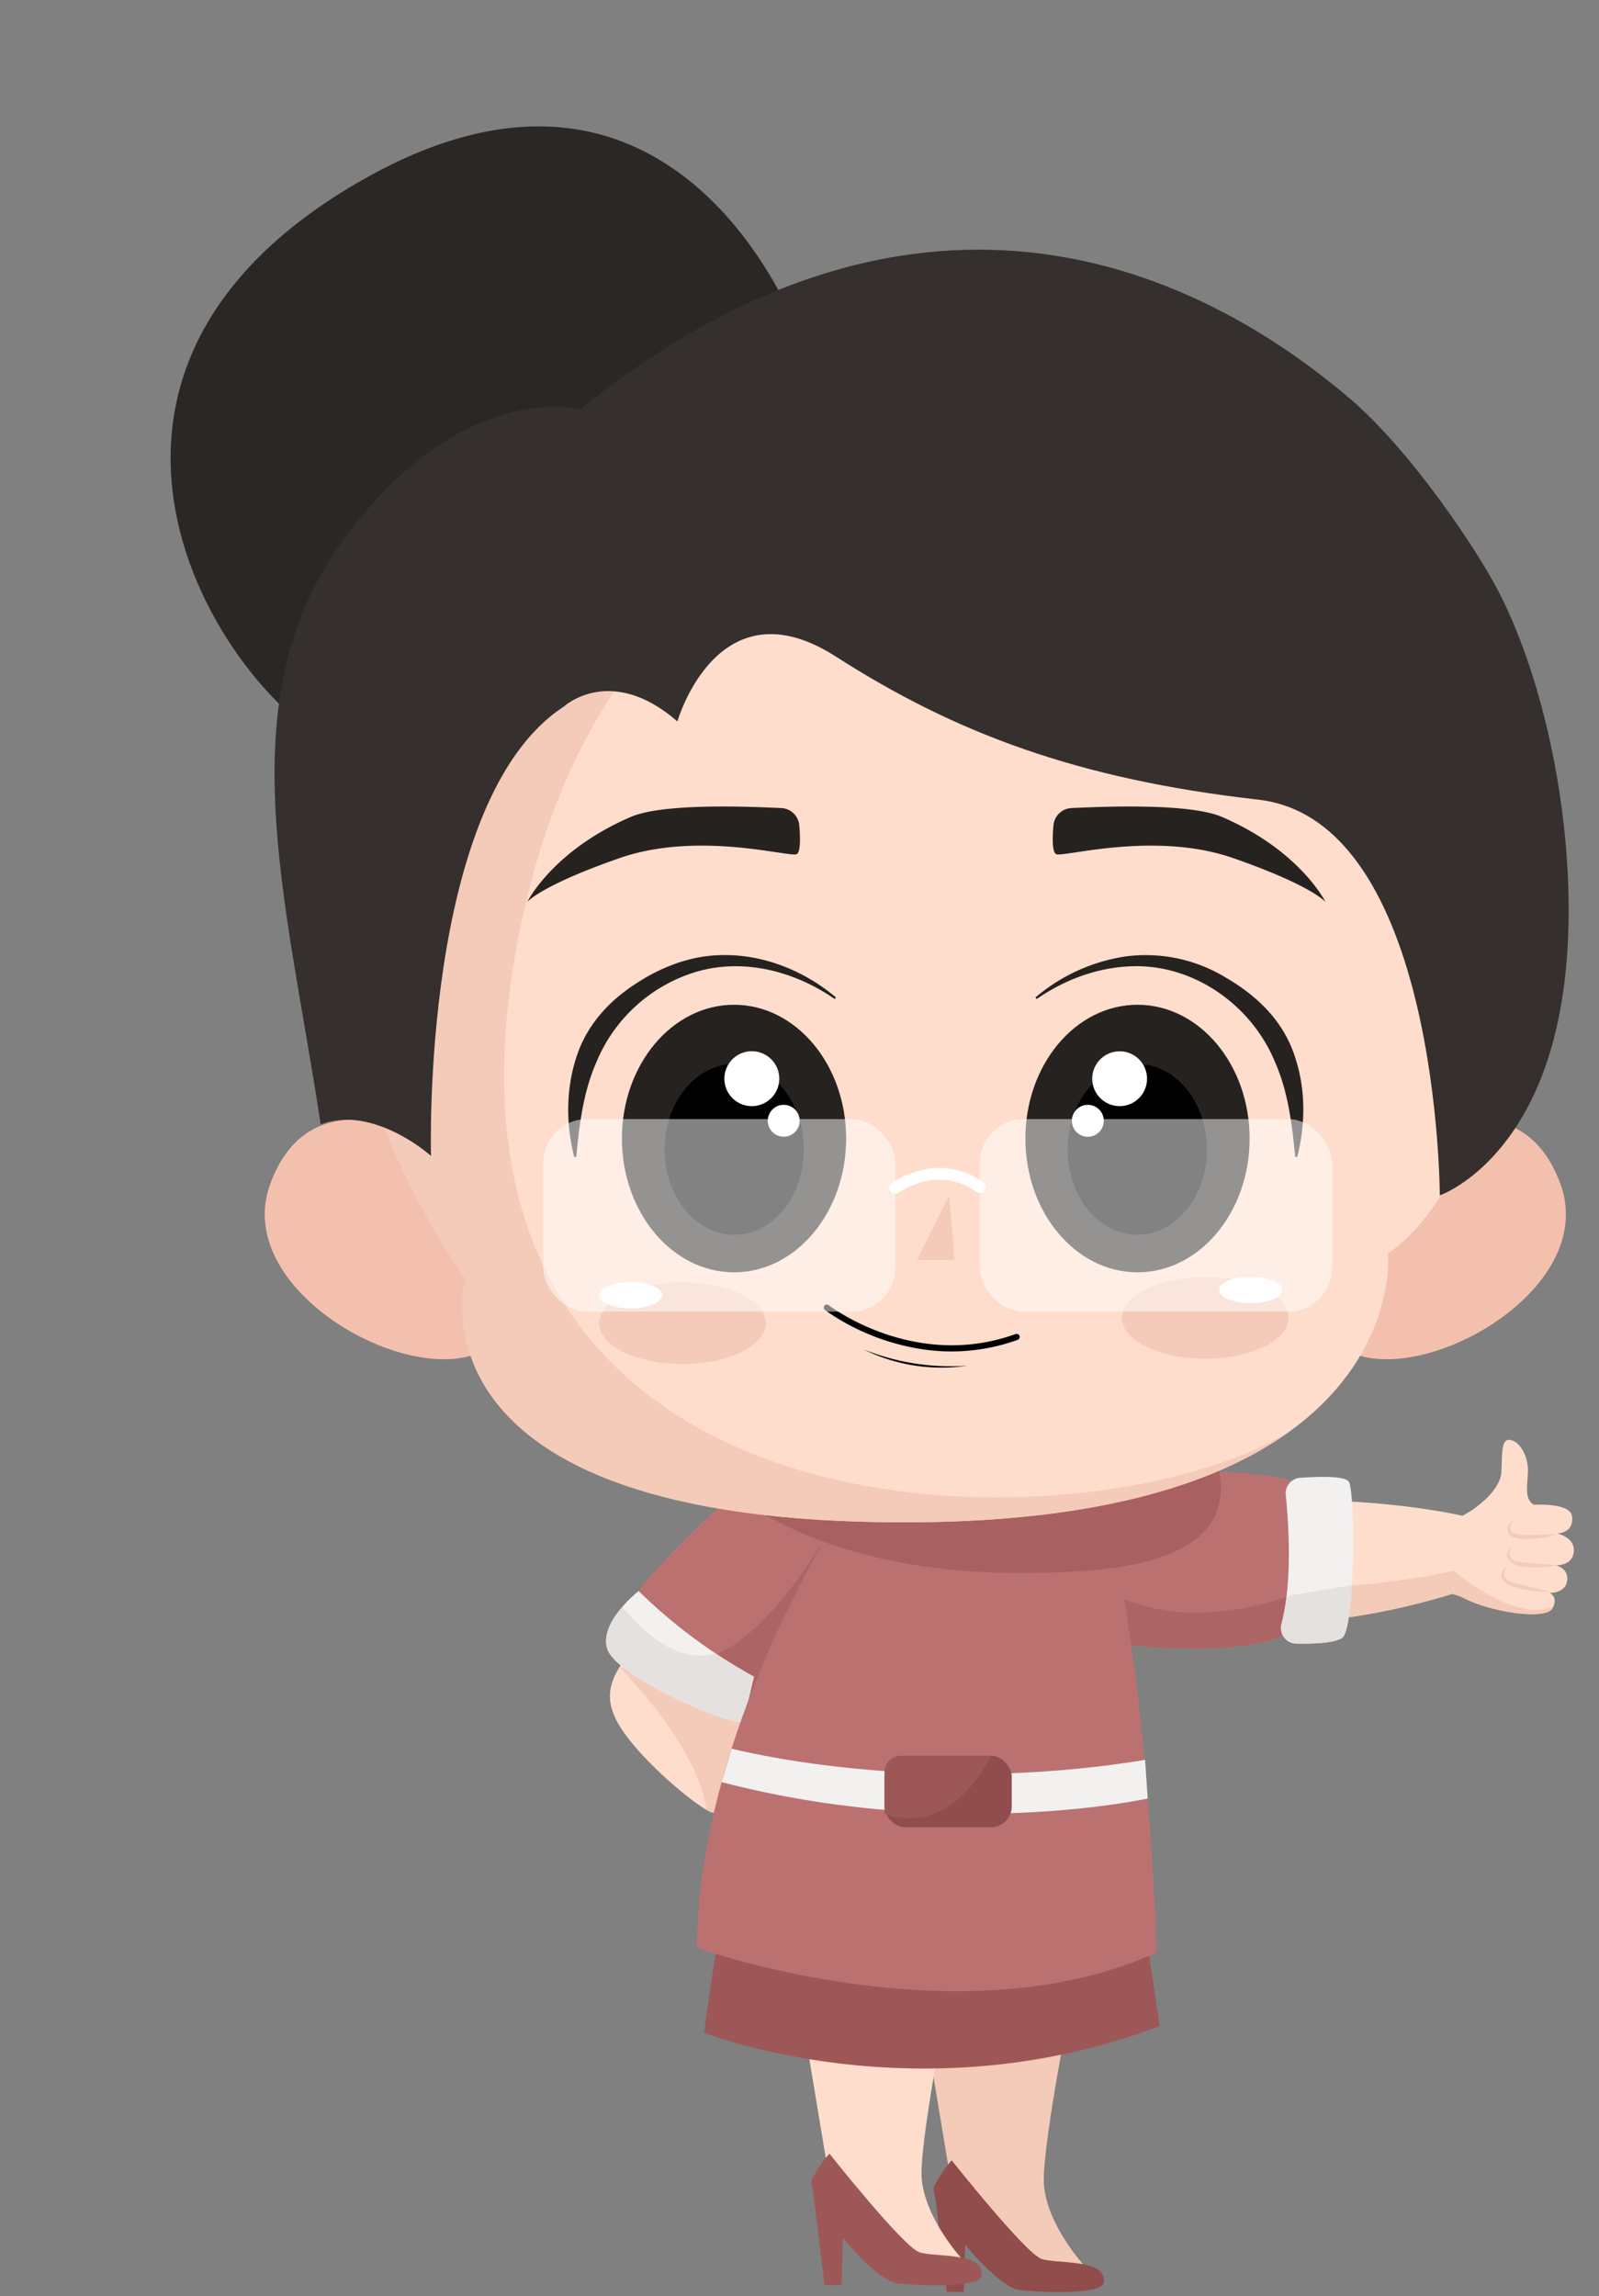 <?xml version="1.0" encoding="UTF-8"?>
<!DOCTYPE svg PUBLIC '-//W3C//DTD SVG 1.0//EN'
          'http://www.w3.org/TR/2001/REC-SVG-20010904/DTD/svg10.dtd'>
<svg height="817.8" preserveAspectRatio="xMidYMid meet" version="1.0" viewBox="-60.8 -45.0 569.8 817.8" width="569.8" xmlns="http://www.w3.org/2000/svg" xmlns:xlink="http://www.w3.org/1999/xlink" zoomAndPan="magnify"
><rect x="-60.8" y="-45.0" width="569.8" height="817.8" fill="#808080" stroke="none"/><g data-name="Layer 2"
  ><g data-name="Layer 1"
    ><g
      ><path d="M325.15,761.46s-14-15.35-14-30.09,9.66-63.44,9.66-63.44L264.74,652l16,96.19,27,18.95Z" fill="#f4cab8"
      /></g
      ><g
      ><path d="M278.33,724.46s26.43,33.31,32.07,35.14,23.38-.19,22.1,8.41c-.7,4.74-25.57,3.3-30.34,2.57-9-1.38-33.37-31.11-29.9-37.33S278.33,724.46,278.33,724.46Z" fill="#914c4c"
      /></g
      ><g
      ><path d="M276.59 771.31L282.66 771.31 283.53 740.2 272.26 735.81 276.59 771.31z" fill="#914c4c"
      /></g
      ><g
      ><path d="M281.58,759.08s-14-15.36-14-30.1,9.66-63.44,9.66-63.44l-56.08-15.91,16,96.19,27,18.95Z" fill="#fdc"
      /></g
      ><g
      ><path d="M234.76,722.08s26.44,33.3,32.07,35.13,23.38-.18,22.1,8.42c-.7,4.73-25.57,3.29-30.34,2.56-9-1.38-33.37-31.11-29.9-37.33S234.76,722.08,234.76,722.08Z" fill="#9e5757"
      /></g
      ><g
      ><path d="M233.02 768.92L239.09 768.92 239.96 737.81 228.69 733.42 233.02 768.92z" fill="#9e5757"
      /></g
      ><g
      ><path d="M196.36,636.54s-5.42,34.51-6.22,42.47c0,0,76.39,30.24,162.32-2.39L345,626.43Z" fill="#9e5757"
      /></g
      ><g
      ><path d="M227.14,513.61a47.08,47.08,0,0,0-46.18,12c-21.17,20.68-28.58,29.09-22.19,41.92s30.9,33.1,34.73,33.1c6.49,0,14.67-30.39,11.37-33.69s-11.78-6.47-9.55-8.9c2.82-3.07,15.28-9.5,15.28-9.5S240.4,525.26,227.14,513.61Z" fill="#fdc"
      /></g
      ><g
      ><path d="M198.69,555.44,160,548.85h0c.17.17,27.81,27.77,31,50.83a6.23,6.23,0,0,0,2.49,1c6.49,0,14.67-30.39,11.37-33.69s-11.78-6.47-9.55-8.9A20.81,20.81,0,0,1,198.69,555.44Z" fill="#f4cab8"
      /></g
      ><g
      ><path d="M168.51,538.42c-5.35-4.62-4.9-13.55.87-20.19,15.31-17.61,49.78-51.8,69.61-51.89,20.68-.09,22.12,3.26,21.47,13.66-1.67,26.44-37.61,81-46.41,79.76C205.1,558.53,180.46,548.76,168.51,538.42Z" fill="#bc7171"
      /></g
      ><g opacity=".5"
      ><path d="M231.3,505.55s-30.31,53.11-55.69,38l.18.2c12.8,8.16,30.87,15,38.26,16,2.65.36,7.78-4.36,13.69-11.84C228.71,527.77,231.3,505.55,231.3,505.55Z" fill="#9e5757"
      /></g
      ><g
      ><path d="M166.78,521.69s-14.32,11.14-11.14,20.69c3.51,10.51,47.1,28.78,48.22,25.53s4-15.73,4-15.73A187.8,187.8,0,0,1,166.78,521.69Z" fill="#f2f1f0"
      /></g
      ><g
      ><path d="M203.86,567.91c1.12-3.25,4-15.73,4-15.73s-5.64-2.93-13.69-8.29h0s-15,6.39-33.13-16.66c-3.56,4.1-7.16,9.87-5.4,15.15C159.15,552.89,202.74,571.16,203.86,567.91Z" fill="#e5e1df"
      /></g
      ><g
      ><path d="M494.13,501.17c2-.08,6-1.2,5.23-6.22-.7-4.28-10.65-4.12-13.56-4l0,0c-3.82-2.08-2-8.27-2.13-12.65s-2.45-9.35-5.86-10.32-3.34,3.2-3.57,11c-.2,7.29-10.32,13.72-10.32,13.72h.17c-1.34.76-2.59,1.51-3.67,2.18-37.12-7.94-78.87-5.22-78.87-5.22s-37.77,29.56-5.54,40.07c23,7.49,60.22-.69,80.66-7a18.93,18.93,0,0,1,4.23,1.49c9.89,5.11,29.13,7.87,31.48,3.68s-1-5.53-1-5.53,5.67.2,6.27-4.35-4.06-5.49-4.06-5.49,5.85.37,6.42-4.79S494.13,501.17,494.13,501.17Z" fill="#fdc"
      /></g
      ><g
      ><path d="M494.13,501.49c-3.49,1.26-19.87,4.32-17.46-3.06a5.16,5.16,0,0,1,2.06-2.08,6.64,6.64,0,0,0-1.32,2.36c-.56,3,3.49,2.92,5.54,3,3.67.06,7.4-.23,11.18-.25Z" fill="#f4cab8"
      /></g
      ><g
      ><path d="M494.13,512.49c-3.76.85-18.9,2.27-17.77-4.21a4.45,4.45,0,0,1,1.63-2.39,5,5,0,0,0-.91,2.48,2.67,2.67,0,0,0,2.07,2.53,7.64,7.64,0,0,0,1.25.32c4.52.82,9.15.72,13.73,1.27Z" fill="#f4cab8"
      /></g
      ><g
      ><path d="M491.31,521.89c-3.84.25-19-.73-16.88-6.95a4.36,4.36,0,0,1,2-2.1,4.92,4.92,0,0,0-1.29,2.31,2.66,2.66,0,0,0,1.65,2.82,10.24,10.24,0,0,0,1.18.51c4.34,1.52,8.93,2.15,13.36,3.41Z" fill="#f4cab8"
      /></g
      ><g
      ><path d="M457.08,514.33s-2.93,1.47-25.67,4.4-36.68-2.2-36.68-2.2a145.39,145.39,0,0,0-6.23,15.66c22.39,2.3,51.1-4.25,68.13-9.48a18.93,18.93,0,0,1,4.23,1.49c9.89,5.11,29.13,7.87,31.48,3.68a5.84,5.84,0,0,0,.28-.56C478.62,533.08,457.08,514.33,457.08,514.33Z" fill="#f4cab8"
      /></g
      ><g
      ><path d="M341,480.11s61.55-4.61,64.68,7.12,2.23,44-10.8,50.88-86.24,7.66-95.88-17.8S341,480.11,341,480.11Z" fill="#bc7171"
      /></g
      ><g opacity=".5"
      ><path d="M327.51,517.1,330.62,539c24.88,5.26,56.18,3.35,64.27-.93,5.08-2.68,8.31-9.22,10.19-16.89C352,541.75,327.51,517.1,327.51,517.1Z" fill="#9e5757"
      /></g
      ><g
      ><path d="M247.89,479.19s-59.7,85-60.35,169.58c0,0,93.78,33.63,163.91,1.6,0,0-4.81-141.87-25.79-171.49C325.66,478.88,260.56,484.34,247.89,479.19Z" fill="#bc7171"
      /></g
      ><g
      ><path d="M397.38,487.45c1,9.89,2.43,30.93-1.52,45.94a5.53,5.53,0,0,0,5.2,7c5.9.13,13.57-.1,16.36-2,4.77-3.18,4.77-52.52,2.39-55.7-1.57-2.09-11-1.78-17.34-1.32A5.52,5.52,0,0,0,397.38,487.45Z" fill="#f2f1f0"
      /></g
      ><g
      ><path d="M417.42,538.4c1.83-1.22,3-9.23,3.52-18.82h0l-23.28,3.92h0a73.6,73.6,0,0,1-1.8,9.89,5.53,5.53,0,0,0,5.2,7C407,540.49,414.63,540.26,417.42,538.4Z" fill="#e5e1df"
      /></g
      ><g fill="#38385e" opacity=".5"
      ><path d="M278,664.18h0Z"
        /><path d="M268,481.37l-3.2-.07h0Z"
        /><path d="M271.52,481.4q-1.63,0-3.21,0Q269.89,481.4,271.52,481.4Z"
        /><path d="M280.46,664.19h0Z"
        /><path d="M291.34,663.92l-.32,0Z"
        /><path d="M288.11,664.06h0Z"
      /></g
      ><g
      ><path d="M199.9,577.82s66,17.39,147.35,4l.93,13.77s-69.79,15.49-151.82-5.84Z" fill="#f2f1f0"
      /></g
      ><g
      ><rect fill="#914d4d" height="25.46" rx="7.4" width="45.35" x="254.38" y="580.35"
      /></g
      ><g
      ><path d="M260.26,580.35a5.88,5.88,0,0,0-5.88,5.88v13.69a5.58,5.58,0,0,0,.13,1.23c21.29,6.67,33.52-12.24,37.85-20.8Z" fill="#9e5757"
      /></g
      ><g
      ><path d="M193.32,480.89s36.61,41.37,134.47,33.42c103.1-8.39,2.39-95.49,2.39-95.49Z" fill="#9e5757" opacity=".64"
      /></g
      ><g
      ><path d="M224.36,75.09S182.19-45,69.2,18.6C-60.8,91.84,24.64,212,66,223.88S224.36,75.09,224.36,75.09Z" fill="#2b2725"
      /></g
      ><g
      ><path d="M86.82,359.09s-37.67-20-51.36,17.7,49.65,73,75.9,59.35S86.82,359.09,86.82,359.09Z" fill="#f4c0ae"
      /></g
      ><g
      ><path d="M443.92,359.09s37.67-20,51.37,17.7-49.65,73-75.91,59.35S443.92,359.09,443.92,359.09Z" fill="#f4c0ae"
      /></g
      ><g
      ><path d="M105.08,410.46s-24.54,87.32,158.09,86.75c179.92-.57,170.64-95.88,170.64-95.88s59.88-33.84,30.25-178.06C433.81,76,255.75,40.07,153.59,109.12,78.51,159.88,16.62,281.48,105.08,410.46Z" fill="#fdc"
      /></g
      ><g
      ><path d="M399.86,464c-67.21,44.38-322.07,50.1-275.37-178C162.72,99.26,332.94,110.8,409.2,126c-68.71-61.85-181.91-66.68-255.61-16.87-75.08,50.76-137,172.36-48.51,301.34,0,0-24.54,87.32,158.09,86.75C334.06,497,375.57,482.05,399.86,464Z" fill="#f4cab8"
      /></g
      ><g
      ><ellipse cx="182.38" cy="426.27" fill="#f4cab8" rx="29.68" ry="14.55"
      /></g
      ><g
      ><ellipse cx="368.67" cy="424.39" fill="#f4cab8" rx="29.68" ry="14.55"
      /></g
      ><g
      ><ellipse cx="200.77" cy="360.52" fill="#262220" rx="39.95" ry="47.65"
      /></g
      ><g
      ><path d="M236.66,310.83c-14.26-9.9-32.36-14.61-49.13-9.76a55.88,55.88,0,0,0-35.88,32.42c-4.59,10.5-6,22-7.1,33.53l-.73.06c-3-11.81-3-24.51,1-36.22,3.58-10.68,11.12-19.05,20.45-25.16,8.92-6,19.37-10.16,30.22-10.49,15.09-.61,30.18,5.37,41.61,15.06l-.47.56Z" fill="#262220"
      /></g
      ><g
      ><ellipse cx="200.85" cy="364.38" rx="24.81" ry="30.42"
      /></g
      ><g
      ><path d="M216.89,339.19a9.78,9.78,0,1,1-9.77-9.77A9.78,9.78,0,0,1,216.89,339.19Z" fill="#fff"
      /></g
      ><g
      ><path d="M224.16,354.19a5.68,5.68,0,1,1-5.68-5.68A5.68,5.68,0,0,1,224.16,354.19Z" fill="#fff"
      /></g
      ><g
      ><ellipse cx="344.55" cy="360.52" fill="#262220" rx="39.95" ry="47.65"
      /></g
      ><g
      ><path d="M308.19,310.27a64,64,0,0,1,32.45-14.66,55,55,0,0,1,35.46,7.63c11.1,6.51,20.18,15.19,24.37,27.62,4.06,11.71,4,24.41,1,36.22l-.73-.06c-1.1-11.51-2.51-23-7.1-33.53-7.91-19.47-27.21-33.87-48.42-34.35-12.95-.23-25.79,4.18-36.59,11.69l-.47-.56Z" fill="#262220"
      /></g
      ><g
      ><ellipse cx="344.46" cy="364.38" rx="24.81" ry="30.42"
      /></g
      ><g
      ><circle cx="338.2" cy="339.19" fill="#fff" r="9.77" transform="rotate(-13.35 338.294 339.289)"
      /></g
      ><g
      ><path d="M321.15,354.19a5.69,5.69,0,1,0,5.69-5.68A5.69,5.69,0,0,0,321.15,354.19Z" fill="#fff"
      /></g
      ><g
      ><path d="M217.57,242.81a6.75,6.75,0,0,1,6.45,6.13c.38,4.35.52,9.65-1,10.31-2.6,1.14-35.08-8.36-63.06,1.39s-32.85,15.58-32.85,15.58,9-18.28,36.9-30.26C175.4,241.07,205.05,242.23,217.57,242.81Z" fill="#262220"
      /></g
      ><g
      ><path d="M321.05,242.81a6.76,6.76,0,0,0-6.45,6.13c-.38,4.35-.52,9.65,1,10.31,2.6,1.14,35.08-8.36,63.06,1.39s32.85,15.58,32.85,15.58-9-18.28-36.9-30.26C363.22,241.07,333.58,242.23,321.05,242.81Z" fill="#262220"
      /></g
      ><g
      ><path d="M277.44 380.84L265.94 403.77 279.36 403.77 277.44 380.84z" fill="#f4cab8"
      /></g
      ><g
      ><path d="M266.45,435.34a81.53,81.53,0,0,1-33.31-13.75,1.11,1.11,0,0,1-.18-1.54,1.09,1.09,0,0,1,1.53-.19c.31.24,30.47,23.37,66.62,10.29a1.09,1.09,0,1,1,.74,2.06A69.28,69.28,0,0,1,266.45,435.34Z"
      /></g
      ><g
      ><path d="M247,435.65a83,83,0,0,0,37,5.76c-.78.11-1.57.21-2.36.3A62.3,62.3,0,0,1,247,435.65Z"
      /></g
      ><g
      ><path d="M452.27,380.76s38.38-13.11,44.93-80.51c4.17-42.86-5.15-96.12-22.68-132-8.21-16.81-32.92-53.05-54.08-71.1C369.34,53.5,269.54,1.54,146,100.72c0,0-42-11-84.1,46S41.24,274.48,53.47,355.48c0,0,6.35-3,15.91-.93,13.11,2.81,23.41,12.17,23.41,12.17S89,239.91,140.13,206.66c0,0,16.59-15.4,40.46,5.29,0,0,14.33-50.13,56.5-23.08s85.83,43.64,150.38,50.93S452.27,380.76,452.27,380.76Z" fill="#35302e"
      /></g
      ><g
      ><path d="M396.1,414.46c0,2.59-5,4.68-11.23,4.68s-11.24-2.09-11.24-4.68,5-4.68,11.24-4.68S396.1,411.87,396.1,414.46Z" fill="#fff"
      /></g
      ><g
      ><path d="M175.17,416.33c0,2.59-5,4.68-11.23,4.68s-11.24-2.09-11.24-4.68,5-4.68,11.24-4.68S175.17,413.75,175.17,416.33Z" fill="#fff"
      /></g
      ><g opacity=".51"
      ><rect fill="#fff" height="68.6" rx="15.69" width="125.48" x="132.76" y="353.58"
      /></g
      ><g opacity=".51"
      ><rect fill="#fff" height="68.6" rx="15.69" width="125.48" x="288.36" y="353.58"
      /></g
      ><g
      ><path d="M258.24,380.16a2.1,2.1,0,0,1-1.24-3.78c.16-.12,16.47-11.87,32.58-.23a2.09,2.09,0,1,1-2.45,3.39c-13.66-9.87-27.51.11-27.65.21A2,2,0,0,1,258.24,380.16Z" fill="#fff"
      /></g
    ></g
  ></g
></svg
>
